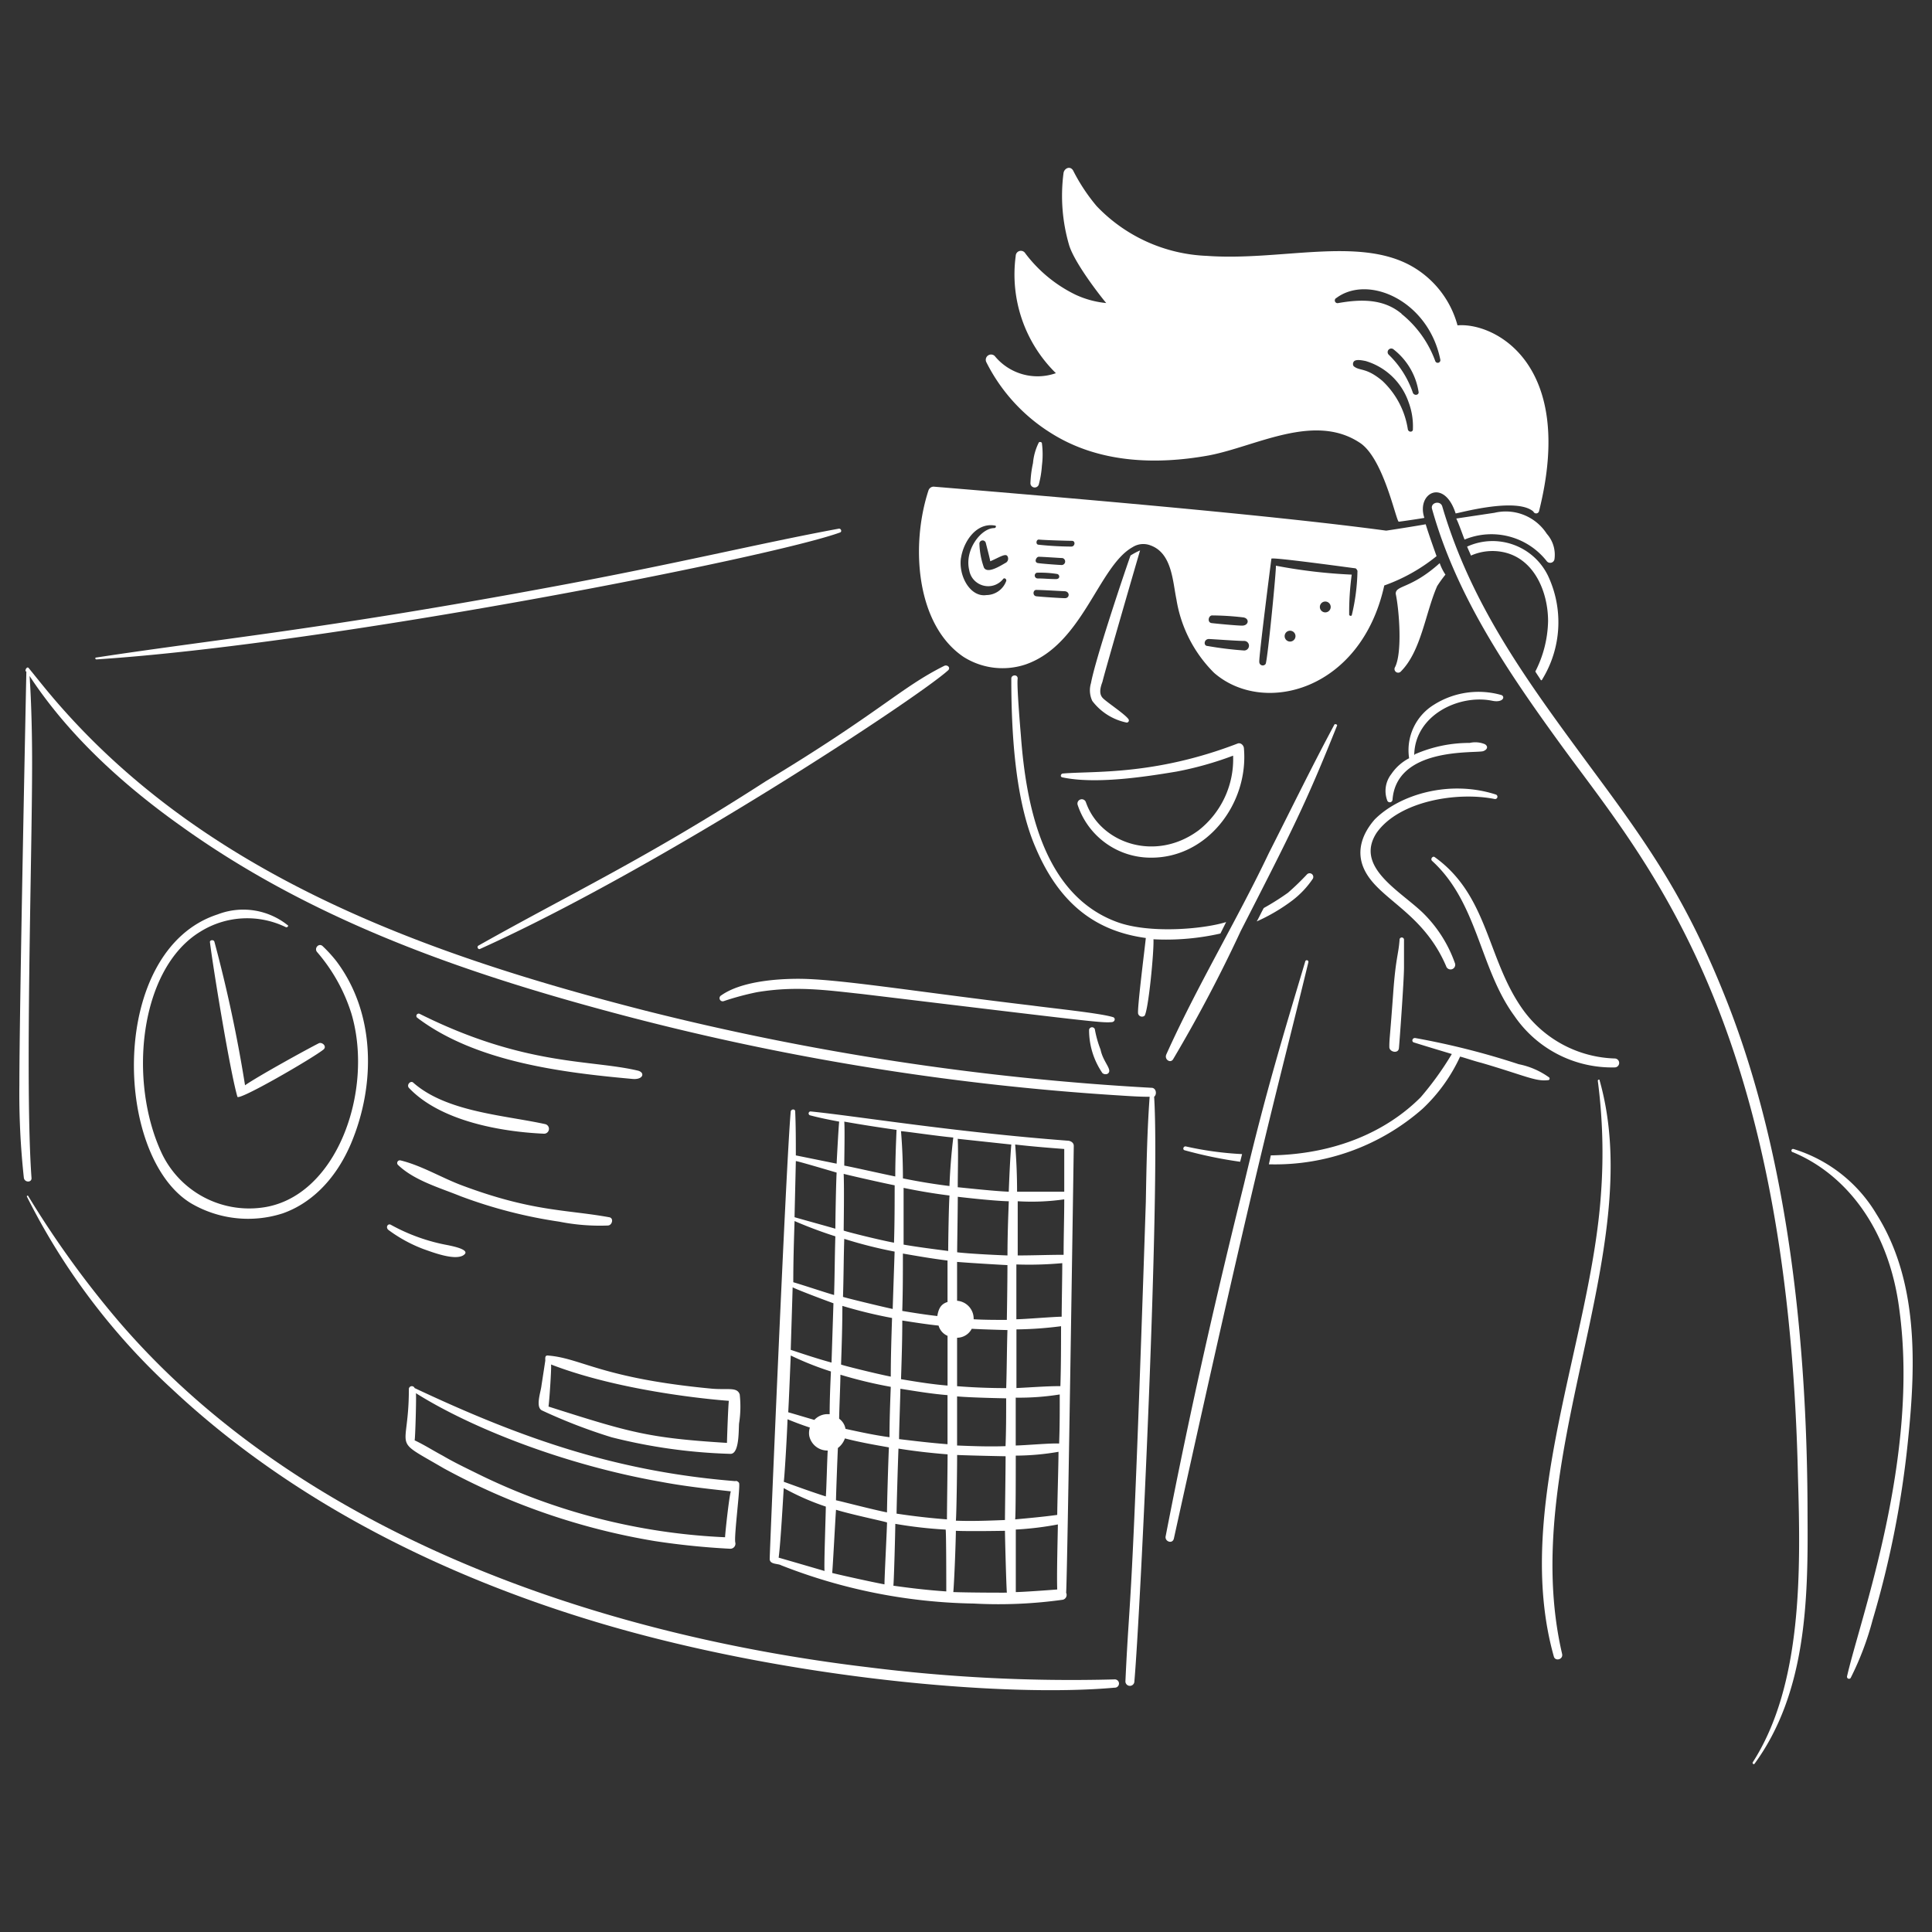 <?xml version="1.0" encoding="UTF-8"?> <svg xmlns="http://www.w3.org/2000/svg" width="350" height="350" fill="none"><rect width="100%" height="100%" fill="#333333" stroke="none"/><path d="M208.615 197.066a484.027 484.027 0 0 1-91.698-13.975c-40.926-10.47-81.397-25.146-108.679-58.32-1.038-1.263-1.962-2.426-3.002-3.697-.361-.552-.874.578-.462.578 0 .18-1.264 60.558-1.264 74.836-.067 5.633.203 11.264.809 16.864.115.922 1.502.922 1.386 0-1.21-16.876.112-57.652.112-75.187 0-10.11-.496-16.199-.462-15.706 7.04 10.739 16.97 19.748 27.37 27.141 23.335 16.769 50.088 26.276 77.841 33.721a467.057 467.057 0 0 0 92.391 15.141c1.733.115 3.58.231 5.311.231-.462 6.351-.577 12.704-.691 19.054-2.602 78.96-2.854 68.602-3.697 86.85a.812.812 0 1 0 1.624 0c1.084-12.296 4.694-88.518 3.58-105.904.571-.471.34-1.627-.469-1.627Z" fill="#fff"></path><path d="M201.917 304.239a294.649 294.649 0 0 1-44.578-2.193c-49.79-5.927-103.393-24.552-136.163-63.057a175.798 175.798 0 0 1-16.052-22.294.132.132 0 1 0-.231.118 120.693 120.693 0 0 0 26.447 34.992c21.568 20.159 48.743 33.634 76.683 42.038 34.011 10.23 73.915 13.702 93.894 11.895a.751.751 0 1 0 0-1.499ZM206.538 99.712c-.601.263-1.18.571-1.733.923-1.562 4.426-6.418 19.016-7.16 23.107a4.493 4.493 0 0 0 .231 3.234 10.411 10.411 0 0 0 6.236 3.926.39.39 0 0 0 .346-.578c-.578-.922-4.152-3.233-4.735-3.926-.691-.809-.347-1.963 0-2.889.231-1.164 6.23-21.837 6.815-23.797ZM202.379 167.038c-13.483-4.93-16.516-21.365-17.439-33.836-.092-1.092-.774-9.093-.578-10.279 0-.809-1.155-.694-1.155 0 0 9.443.627 21.918 4.389 30.605 4.437 10.488 11.173 15.197 19.981 16.399-.231 2.193-1.625 13.164-1.387 13.742a.735.735 0 0 0 1.156.346c.691-.924 1.731-11.664 1.615-13.857 4.071.21 8.151-.14 12.127-1.04l1.039-2.08c-4.042 1.275-13.844 2.16-19.748 0ZM234.138 163.112a16.6 16.6 0 0 0 3.696-3.927.666.666 0 0 0-1.038-.807 48.036 48.036 0 0 1-3.465 3.349 46.394 46.394 0 0 1-4.388 2.771c-.462.809-.809 1.625-1.273 2.425a33.1 33.1 0 0 0 6.468-3.811ZM265.32 97.746a12.735 12.735 0 0 1 14.898 3.927.79.79 0 0 0 1.386-.347 5.704 5.704 0 0 0-1.386-4.62 8.847 8.847 0 0 0-9.471-3.81l-6.929 1.04c.463.923 1.385 3.579 1.502 3.81Z" fill="#fff"></path><path d="M258.275 94.975c-1.155.231-7.041 1.154-7.16 1.154-21.548-2.905-58.973-6.05-81.991-7.97-.423.012-.793.29-.924.692-3.261 9.973-2.264 24.316 6.351 30.149a13.206 13.206 0 0 0 11.203 1.386c10.388-3.567 13.226-17.776 19.402-21.25a3.61 3.61 0 0 1 3.233-.346c3.927 1.386 4.042 6.466 4.735 9.815a24.163 24.163 0 0 0 6.814 13.281c8.97 7.828 26.638 3.25 30.836-15.821a32.1 32.1 0 0 0 9.471-5.313c-.699-1.966-1.398-3.928-1.97-5.777Zm-27.139 7.506c.115.578-1.502 17.093-1.849 17.786a.628.628 0 0 1-1.155-.346c-.116-.694 2.08-17.902 2.195-18.711 0-.346 15.013 1.734 15.128 1.734.233 0 .347.231.463.462a36.9 36.9 0 0 1-1.04 8.084.285.285 0 0 1-.462-.116 50.29 50.29 0 0 1 .462-7.275 95.144 95.144 0 0 1-13.742-1.618Zm2.54 11.78a.982.982 0 1 1 0 1.963.982.982 0 0 1 0-1.963Zm5.429-4.273a.982.982 0 1 1 1.963-.001.982.982 0 0 1-1.963.001Zm-14.082 3.349c-.924 0-4.62-.347-5.544-.462-.807-.116-.576-1.385.116-1.385 1.853.014 3.703.13 5.544.346 1.262.116 1.146 1.501-.125 1.501h.009Zm-33.492-9.354c.464.116.578.923-.231.923-1.153 0-2.193-.116-3.347-.116a.53.53 0 0 1-.117-1.038 19.271 19.271 0 0 1 3.686.231h.009Zm-3.349-3.119c.694 0 3.927.231 4.274.231a.639.639 0 0 1-.116 1.264c-.345 0-3.58-.231-4.273-.347-.818-.108-.348-1.148.106-1.148h.009Zm-.462 6.006c1.04 0 4.853.231 5.082.231 1.04 0 1.04 1.264.116 1.264-.578 0-4.273-.231-5.198-.347-.702-.108-.585-1.148 0-1.148Zm.347-8.2c-.464-.104-.347-.924.115-.924 1.156.116 5.429.231 6.007.231.693 0 .576 1.04-.116 1.04a58.227 58.227 0 0 1-6.015-.346h.009Zm-13.973 2.425c.46-3.002 2.771-6.467 6.12-5.889.347 0 .231.462-.116.462-2.347 0-5.416 3.941-4.513 7.622.443 2.64 3.577 3.811 5.642 2.107a3.47 3.47 0 0 0 .48-.482c.229-.347.691 0 .576.346a3.857 3.857 0 0 1-3.578 2.542c-2.921.439-5.088-3.457-4.62-6.708h.009Zm8.198.809c-.692.346-3.349 2.195-4.042.924a14.108 14.108 0 0 1-.822-4.38.589.589 0 0 1 1.154-.115c.231.924.809 3.118.809 3.349 1.625-.693 2.773-1.501 3.117-.925a.867.867 0 0 1-.225 1.147h.009Zm36.727 13.859c.344 0 5.08.347 6.351.347a.866.866 0 1 1 0 1.731 63.824 63.824 0 0 1-6.582-.809c-.818 0-.703-1.269.222-1.269h.009ZM217.16 150.408c-7.86 5.844-17.861 2.347-20.441-5.08a.785.785 0 0 0-1.5.462 13.944 13.944 0 0 0 13.164 9.584c10.263.134 17.809-9.761 16.97-19.748 0-.577-.578-1.155-1.154-.924-15.098 5.808-26.112 4.947-31.645 5.429-.347 0-.578.577-.115.693 6.051 1.296 15.108-.112 20.672-1.04a61.597 61.597 0 0 0 10.278-2.889 16.373 16.373 0 0 1-6.229 13.513ZM272.481 100.055c5.547 1.252 7.968 7.277 7.968 12.472a20.903 20.903 0 0 1-2.31 9.124c.346.578.693 1.04 1.041 1.625.114-.115.229-.115.229-.231a19.77 19.77 0 0 0 1.04-18.71c-2.632-5.464-9.148-7.823-14.668-5.311.231.578.464 1.038.695 1.625a9.633 9.633 0 0 1 6.005-.594ZM252.04 140.246a4.945 4.945 0 0 0-.694 4.851.495.495 0 0 0 .923-.231c.742-9.548 14.782-8.371 16.399-8.777.695-.231 1.042-.809.347-1.264a4.515 4.515 0 0 0-2.766-.238 24.589 24.589 0 0 0-9.704 1.964c-.113 0-.231.115-.344.231.113-7.275 8.198-11.086 14.204-9.817 1.848.346 2.309-.693 1.624-1.04a15.111 15.111 0 0 0-12.241 1.733 9.663 9.663 0 0 0-4.513 9.702 8.783 8.783 0 0 0-3.235 2.886ZM247.073 157.338c2.461 5.539 10.637 7.727 14.898 17.671a.844.844 0 0 0 1.624-.462 23.836 23.836 0 0 0-5.89-9.24c-4.237-4.038-12.321-8.293-8.315-14.442 4.08-5.761 14.574-7.48 21.365-6.12a.421.421 0 0 0 .231-.809c-8.374-2.708-17.412-.027-21.943 4.513-2.316 2.652-3.356 5.772-1.97 8.889Z" fill="#fff"></path><path d="M292.575 191.755a21.289 21.289 0 0 1-16.631-8.777c-6.593-9.157-6.244-20.711-16.052-27.719-.347-.229-.809.347-.463.693 8.323 7.601 8.595 19.438 14.898 28.065a21.415 21.415 0 0 0 18.248 9.354.81.81 0 0 0 0-1.616ZM253.542 170.273c-.197 2.708-.692 3.209-1.156 9.7-.592 8.214-.695 8.124-.695 9.702 0 .924 1.625 1.264 1.733.231.067-.464.925-12.276.925-14.666v-4.967a.405.405 0 1 0-.807 0ZM289.458 195.797a101.154 101.154 0 0 1 .576 20.441c-1.794 26.558-16.025 57.271-8.544 83.845.229.923 1.733.576 1.5-.464-8.194-35.203 15.59-72.637 6.815-103.822 0-.347-.347-.224-.347 0ZM201.571 184.247c-2.383-.723-10.987-1.593-14.552-2.078-21.05-2.506-35.175-4.851-42.383-4.851-4.284 0-10.493.541-13.975 3.002a.57.57 0 0 0 .462 1.04 50.674 50.674 0 0 1 6.006-1.616c7.055-1.177 12.475-.377 19.171.345 41.449 4.995 43.287 5.235 45.04 5.082.692 0 .809-.809.231-.924Z" fill="#fff"></path><path d="M280.45 195.68c.231 0 .346-.23.231-.461a14.044 14.044 0 0 0-5.544-2.426 138.364 138.364 0 0 0-18.709-4.735c-.577-.116-.808.693-.231.81 2.194.692 4.514 1.385 6.814 2.076a56.03 56.03 0 0 1-5.66 7.855c-6.041 6.041-15.21 10.303-27.139 10.51-.116.578-.231 1.154-.347 1.616a40.476 40.476 0 0 0 27.833-10.048 30.363 30.363 0 0 0 6.814-9.469c1.264.347 2.541.807 3.927 1.156 7.92 2.327 9.725 3.386 12.011 3.116ZM199.375 190.137a19.412 19.412 0 0 1-1.038-3.695.542.542 0 0 0-1.04.115 13.768 13.768 0 0 0 2.425 7.853.902.902 0 0 0 .926.116c1.022-.681-.795-2.022-1.273-4.389ZM214.853 207.692c-.462-.114-.695.577-.231.693a77.82 77.82 0 0 0 10.046 2.078l.347-1.386a60.008 60.008 0 0 1-10.162-1.385ZM339.927 219.932a26.474 26.474 0 0 0-15.014-11.778.296.296 0 1 0-.116.578c9.131 3.769 17.347 13.28 19.288 28.523 3.657 26.823-7.053 55.829-9.471 66.406a.366.366 0 0 0 .694.231 53.6 53.6 0 0 0 3.926-10.393 176.004 176.004 0 0 0 6.467-33.037c1.386-13.505 1.787-28.59-5.774-40.53ZM188.174 87.815c.31-1.132.503-2.293.578-3.465a15.818 15.818 0 0 0 0-4.043c0-.23-.462-.345-.578-.114a10.367 10.367 0 0 0-1.038 3.695 20.17 20.17 0 0 0-.464 3.696.778.778 0 0 0 1.502.231ZM263.703 93.01c.462 0 10.971-3.002 14.081-.344a.542.542 0 0 0 1.04-.116c6.699-26.794-8.2-34.185-14.782-33.607a17.595 17.595 0 0 0-8.546-10.857c-9.602-5.218-23.691-.777-36.841-1.732a29.137 29.137 0 0 1-19.981-9.008 33.219 33.219 0 0 1-4.273-6.468c-.576-.923-1.616-.347-1.731.462a31.729 31.729 0 0 0 1.04 13.166c1.155 3.58 6.466 10.164 6.697 10.395a17.105 17.105 0 0 1-5.542-1.502 25.129 25.129 0 0 1-9.124-7.507.933.933 0 0 0-1.733.462 25.067 25.067 0 0 0 7.275 21.25 10.016 10.016 0 0 1-11.086-3.119.959.959 0 0 0-1.5 1.155 32.079 32.079 0 0 0 11.893 12.935c8.546 5.313 18.826 5.66 28.412 3.927 8.546-1.625 19.172-7.853 27.486-2.195 4.273 3.004 6.466 14.32 6.928 14.205.926-.115 4.042-.577 4.62-.693-1.493-4.504 3.587-7.275 5.667-.809Zm-12.126-28.756a.653.653 0 0 1 .924-.923 12.142 12.142 0 0 1 4.502 7.738c0 .522-.77.644-1.038.115a17.408 17.408 0 0 0-4.388-6.93Zm4.388 13.512c0 .578-.808.578-.924 0a15.186 15.186 0 0 0-4.62-8.777c-2.991-2.496-4.06-1.708-5.197-2.655a.723.723 0 0 1 .115-.925c.463-.346 1.504-.115 2.08 0a11.765 11.765 0 0 1 7.738 7.391c.602 1.584.875 3.274.801 4.966h.007Zm-2.311-21.134c-3.233-2.54-7.275-2.424-11.201-1.731a.495.495 0 0 1-.347-.925c5.826-4.322 16.694.542 18.824 11.193a.477.477 0 0 1-.923.231 19.554 19.554 0 0 0-6.121-8.546c0-.108-.114-.108-.232-.222ZM39.423 165.654c-19.751 6.418-18.946 43.702-4.85 52.315a20.456 20.456 0 0 0 16.63 1.849c4.76-1.661 9.398-5.683 12.357-12.588 4.504-10.626 4.504-23.675-2.655-33.145a25.22 25.22 0 0 0-2.427-2.658c-.693-.691-1.624.347-1.04 1.04a31.43 31.43 0 0 1 6.238 11.204c4.125 14.021-2.739 33.414-16.284 35.107a17.534 17.534 0 0 1-18.017-9.701c-6.235-13.127-4.152-33.579 6.93-40.305a16.037 16.037 0 0 1 15.476-.809c.231.115.578-.231.346-.347a12.893 12.893 0 0 0-12.704-1.962Z" fill="#fff"></path><path d="M44.391 196.606a253.608 253.608 0 0 0-5.544-25.986c-.115-.462-.924-.346-.808.116.631 5.055 3.643 23.379 4.966 27.948.23.808 13.743-7.041 15.59-8.547.694-.577-.23-1.386-.807-1.155-2.08 1.04-11.088 6.006-13.397 7.624ZM115.532 193.949c-8.598-2.035-20.454-.764-39.498-10.278a.419.419 0 0 0-.462.691c10.51 7.971 26.101 9.93 38.92 11.089 2.078.229 2.43-1.174 1.04-1.502ZM74.069 197.066c5.66 6.006 16.63 7.969 24.485 8.315a.879.879 0 0 0 .231-1.731c-7.392-1.625-17.901-2.195-23.907-7.508-.462-.462-1.27.347-.81.924ZM72.108 211.041c2.944 2.832 7.622 4.152 11.317 5.658a86.628 86.628 0 0 0 17.902 4.619c2.888.576 5.834.809 8.777.696.809 0 1.155-1.387.231-1.504-7.743-1.408-13.868-.971-26.679-5.777-3.695-1.385-7.275-3.58-11.086-4.513a.485.485 0 0 0-.462.821ZM70.374 222.82a26.043 26.043 0 0 0 6.35 3.465c1.626.577 5.545 2.079 7.16 1.155 1.734-1.038-2.193-1.733-2.655-1.849a33.907 33.907 0 0 1-10.395-3.695c-.574-.347-1.036.464-.46.924ZM133.894 268.669c-.115-.231-.462-.462-.693-.346-21.56-1.732-38.673-7.723-58.09-16.862a.542.542 0 0 0-1.04.116c0 11.785-3.494 8.692 6.352 14.442a121.075 121.075 0 0 0 38.228 13.166c4.516.689 9.064 1.151 13.626 1.385a.92.92 0 0 0 .924-1.155c-.231-1.275.925-9.937.693-10.746Zm-47.696-1.846c-2.086-1.028-4.041-1.965-6.006-3.12-1.733-.923-3.348-1.962-5.082-2.773.116-.114.347-8.198.231-8.544 10.01 6.302 26.899 12.974 44.348 16.052 4.273.809 8.43 1.264 12.703 1.732-.344 1.263-1.038 7.739-1.038 8.317a112.542 112.542 0 0 1-45.156-11.664ZM151.564 210.81l-7.391-1.5c0-2.773 0-5.198-.116-7.971 0-.462-.693-.462-.809 0-.843 9.272-3.81 79.886-3.81 81.074 0 1.038 1.5.809 2.077 1.156a99.591 99.591 0 0 0 34.879 6.928c5.399.29 10.815.058 16.17-.693a.903.903 0 0 0 .576-1.264c.222-2.442 1.384-80.606 1.384-80.956 0-.462-.344-.809-.922-.924-20.779-1.569-38.693-4.514-46.774-5.313a.36.36 0 0 0-.115.693c1.733.462 3.464.807 5.313 1.153-.116.919-.462 7.501-.462 7.617Zm-7.391-.462c0-.116 6.582 1.848 7.391 2.078-.116 1.964-.231 8.779-.231 10.163-2.427-.693-4.967-1.384-7.391-2.079 0-.578.173-7.274.231-10.162Zm27.26 77.954c-3.349-.231-6.351-.578-9.586-1.038.115-1.155.346-10.048.346-11.204 3.019.524 6.065.871 9.124 1.04.11.807.11 9.702.11 11.202h.006Zm-27.838-55.089c1.154.578 6.12 2.427 7.391 2.889l-.347 10.743c-2.54-.695-4.966-1.503-7.391-2.31.116-3.815.241-7.621.347-11.322Zm.347-12.008a80.62 80.62 0 0 0 7.391 2.769c-.116 3.582-.116 7.041-.231 10.626-.925-.231-5.777-1.847-7.391-2.311 0-3.809.115-7.506.231-11.081v-.003Zm48.382 17.331c-1.387 0-6.814.46-8.2.46v-9.929c2.774.095 5.551.018 8.315-.233.007 1.724-.108 8.08-.108 9.694l-.007.008Zm-.462 22.979c-1.264-.114-6.467.349-7.854.349v-8.666a46.344 46.344 0 0 0 7.971-.578c.007 2.999.007 5.887-.109 8.888l-.008.007Zm-38.69-2.655a2.85 2.85 0 0 0-1.153-1.847c0-1.156.231-6.469.231-7.971a80.405 80.405 0 0 0 9.122 2.196c-.116 3.002-.231 6.121-.231 9.124-2.648-.354-5.304-.932-7.961-1.51l-.008.008Zm-.576-22.289a84.973 84.973 0 0 0 9.007 2.194c-.115 3.582-.231 7.04-.231 10.624-2.889-.578-8.891-2.078-9.007-2.194.123-3.471.239-7.051.239-10.631l-.008.007Zm17.438 3.58a2.86 2.86 0 0 0 1.624 1.849v9.008c-2.888-.233-5.659-.693-8.43-1.155.115-3.58.231-7.041.231-10.626 2.193.339 4.389.686 6.582.917l-.007.007Zm-6.929 11.433c2.888.462 5.66.924 8.546 1.156v8.892c-3.002-.231-5.89-.577-8.777-.924.007-1.856.238-7.976.238-9.131l-.007.007Zm10.279 1.387c2.54.231 8.545.346 8.891.346 0 2.889 0 5.777-.113 8.666-2.889.114-5.891 0-8.778-.116v-8.896Zm8.891-1.502c-3 0-6.004-.116-8.891-.347v-8.775a3.03 3.03 0 0 0 2.656-1.625c1.962.117 6.235.231 6.467.231-.109 3.462-.109 6.929-.224 10.508l-.008.008Zm.116-12.357c-1.962 0-4.042 0-6.005-.116a3.249 3.249 0 0 0-3.002-3.349v-7.041c2.771.231 8.891.578 9.123.578.007 3.217-.109 9.805-.109 9.92l-.007.008Zm-10.74-3.241c-1.155.347-1.625 1.155-1.848 2.54-2.078-.229-4.274-.578-6.351-.924.115-3.465.115-6.929.115-10.393 2.656.462 5.313.922 8.084 1.263v7.514Zm-9.929 1.264c-2.655-.578-8.777-2.08-9.007-2.196.116-3.464.116-7.04.23-10.508a81.336 81.336 0 0 0 9.124 2.309c-.112 3.24-.347 10.174-.347 10.402v-.007Zm-11.193 11.315c-.115 2.544-.231 5.198-.231 7.74h-.578a3.278 3.278 0 0 0-2.193 1.039c-1.625-.462-3.118-.924-4.735-1.386.106-1.48.426-9.698.462-10.279a55.864 55.864 0 0 0 7.275 2.893v-.007Zm-7.853 8.666a57.2 57.2 0 0 0 4.042 1.502 3.2 3.2 0 0 0-.115 1.502 3.35 3.35 0 0 0 3.349 2.657c-.116 1.625-.232 7.16-.347 8.315-2.54-.808-5.08-1.733-7.622-2.657.11-.343.572-7.965.688-11.316l.005-.003Zm9.124 5.197a3.748 3.748 0 0 0 1.264-1.731c2.657.693 5.313 1.153 7.97 1.625-.115 2.424-.346 10.277-.346 11.779-2.889-.577-9.009-2.193-9.24-2.193 0-.697.231-7.05.345-9.476l.007-.004Zm10.971.117c2.888.461 5.891.807 8.893 1.039 0 2.309-.116 10.161-.116 11.781a122.587 122.587 0 0 1-9.124-1.042c-.005-.919.226-8.77.342-11.774l.005-.004Zm10.626 1.154c2.656.116 8.544.231 8.777.231 0 2.426-.117 10.164-.117 11.554-3.002.117-5.889.231-8.891.117.11-1.043.226-8.894.226-11.898l.005-.004Zm10.624.116a46.042 46.042 0 0 0 7.738-.692c0 2.192-.231 9.816-.231 11.431-2.54.347-5.082.578-7.621.811.109-.69.109-8.313.109-11.547l.005-.003Zm8.084-12.589c-2.655 0-5.311.231-7.968.347v-10.624a68.11 68.11 0 0 0 8.084-.578c-.006 3.583-.006 7.279-.121 10.859l.005-.004Zm.693-35.225h-8.546c0-2.888-.115-5.658-.345-8.544 3.001.347 5.889.578 8.891.809v7.735Zm0 1.387c0 3.35-.115 6.698-.115 10.048-2.771 0-5.544.116-8.315.116v-9.818c2.813.17 5.635.055 8.425-.343l.005-.003Zm-10.279 10.164c-6.43-.246-9.304-.578-9.122-.578 0-1.155.115-7.853.115-10.047 7.402.854 9.421.807 9.24.807-.123 3.239-.238 6.478-.238 9.821l.005-.003Zm-10.74-.809c-2.655-.347-5.428-.693-8.084-1.154v-10.279c2.768.578 5.54 1.04 8.316 1.386-.122 1.504-.237 8.319-.237 10.043l.005.004Zm-9.817-1.502c-2.54-.461-8.546-1.963-9.122-2.194 0-.808.114-7.623 0-10.279.345.117 6.351 1.502 9.238 2.08-.006 3.468-.006 6.932-.121 10.396l.005-.003Zm-20.903 57.047c.346-2.424.809-10.857.924-12.59a44.977 44.977 0 0 0 7.622 3.351c0 1.263-.347 10.508-.231 11.664-1.159-.338-7.51-2.19-8.321-2.416l.006-.009Zm9.701 2.771c.116-1.038.578-10.046.694-11.433 3.002.923 9.239 2.195 9.239 2.311 0 .923-.462 9.816-.462 11.202-3.009-.569-9.129-1.955-9.476-2.071l.005-.009Zm21.944 3.466c.231-2.888.462-9.929.462-11.088 2.657.116 8.665 0 8.891 0 0 .923.231 9.929.347 11.202-.121.009-6.472.009-9.706-.104l.006-.01Zm11.317 0v-11.319a57.091 57.091 0 0 0 7.622-.924c0 1.155-.229 9.008-.116 11.781-1.505.123-6.356.472-7.511.472l.005-.01Zm-.816-81.064c-.231 2.888-.347 5.657-.46 8.544-2.889-.114-9.01-.807-9.24-.807 0-2.889.114-5.891 0-8.777l9.7 1.04Zm-10.508-1.264a108.102 108.102 0 0 0-.694 8.777 107.7 107.7 0 0 1-8.43-1.385c0-2.888-.116-5.777-.347-8.548.579-.007 6.815.917 9.472 1.148l-.001.008Zm-10.28-1.385c-.115 2.769-.231 5.658-.231 8.431-2.309-.464-8.431-1.851-9.239-1.964 0-1.387.115-6.698 0-7.971 3.236.571 6.248 1.035 9.472 1.497l-.002.007ZM134.008 252.62c-.462-1.386-2.077-.809-4.966-1.04-19.997-1.873-23.671-5.504-29.68-6.004-.692-.115-.577.46-.577.923l-.693 4.513c-.115 1.155-1.155 3.926.115 4.513a97.72 97.72 0 0 0 12.589 4.851 98.793 98.793 0 0 0 21.483 3.002c1.731.116 1.5-4.513 1.616-5.542.268-1.726.306-3.48.113-5.216Zm-2.309 8.774c-14.249-.892-17.448-1.845-32.336-6.584.116-.462.576-7.041.462-7.622 13.742 5.313 32.106 6.584 32.221 6.584-.112.347-.347 7.044-.347 7.622ZM17.48 119.458c42.743-2.793 122.295-18.483 134.662-22.981.462-.116.231-.81-.232-.694-14.106 2.598-29.556 6.411-52.433 10.625-40.769 7.565-60.43 9.405-81.998 12.703-.345 0-.23.347 0 .347ZM211.271 191.06c-.347.926.809 1.625 1.264.809a261.987 261.987 0 0 0 12.239-23.213c9.462-18.49 11.818-23.147 17.441-37.189.114-.231-.348-.345-.463-.231-4.153 7.737-7.969 15.59-11.896 23.328-5.764 12.124-13.039 24.139-18.585 36.496ZM237.025 174.316a.294.294 0 1 0-.576-.116c-4.108 13.777-7.103 23.518-11.088 40.305-4.793 19.335-9.478 39.5-14.204 63.866-.115.925 1.264 1.387 1.501.347 15.973-72.494 18.292-79.339 24.367-104.402ZM86.659 171.312c-.346.231 0 .809.346.578 32.813-14.804 79.419-45.584 84.769-50.469.463-.461-.115-1.038-.693-.807-8.008 4.004-11.57 8.356-32.336 20.903-21.989 14.186-34.992 20.16-52.087 29.795ZM260.817 102.019c-5.235 4.705-7.969 3.961-7.969 5.544.638 3.029 1.21 10.631-.115 13.282a.66.66 0 0 0 1.038.807c3.695-3.694 4.436-10.565 6.584-15.475.462-.72.963-1.413 1.5-2.078a8.852 8.852 0 0 1-1.038-2.08ZM312.785 181.244c-7.104-17.975-13.817-27.657-24.136-41.575-11.517-15.629-21.975-29.58-27.37-47.928-.347-1.155-2.196-.693-1.849.463 4.388 15.706 13.628 29.332 23.097 42.383 15.377 21.235 41.361 49.349 43.193 133.05.495 16.832.849 37.55-8.199 51.631-.116.231.231.462.346.231 9.355-12.817 9.702-29.565 9.586-44.809-.005-30.97-3.419-64.987-14.668-93.446Z" fill="#fff"></path></svg> 